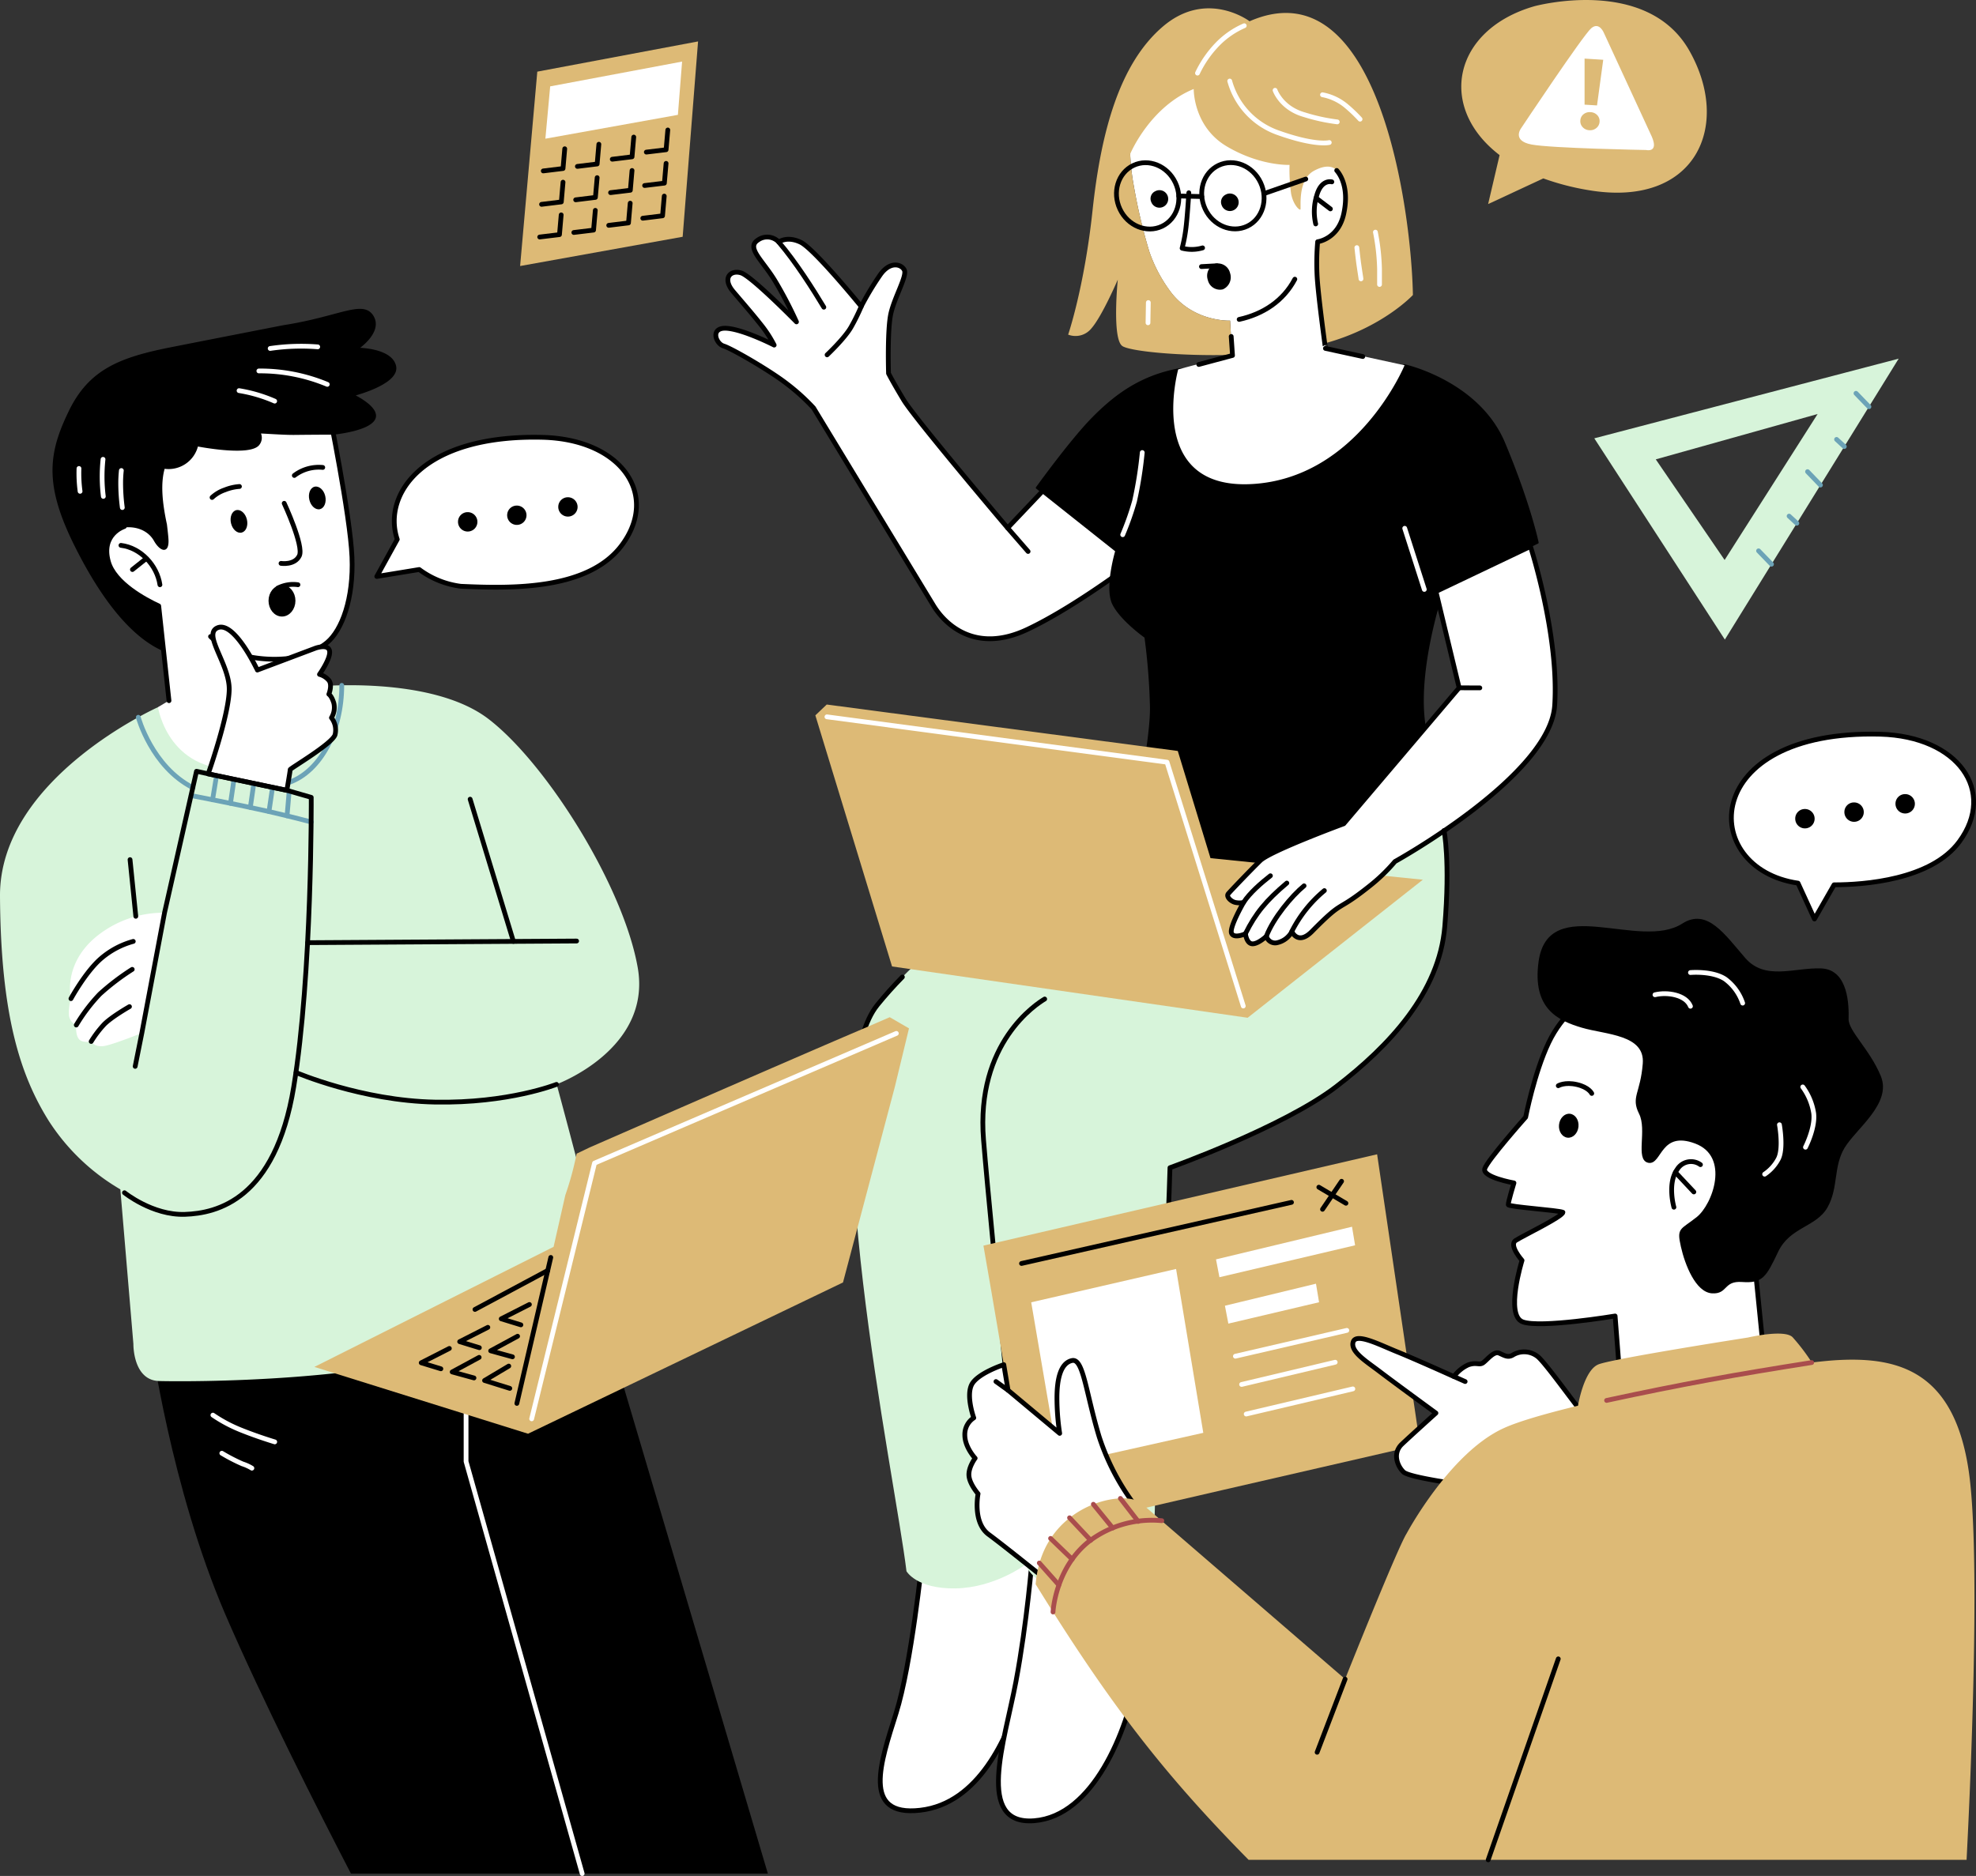 <svg id="Layer_1" data-name="Layer 1" xmlns="http://www.w3.org/2000/svg" viewBox="0 0 588.98 559.28"><rect x="0" y="0" width="588.98" height="559.28" fill="#333333" stroke="none"/><defs><style>.cls-1{fill:#d7f4da;}.cls-1,.cls-10,.cls-11,.cls-13,.cls-15,.cls-3,.cls-4,.cls-5,.cls-6,.cls-7,.cls-8{fill-rule:evenodd;}.cls-10,.cls-12,.cls-13,.cls-14,.cls-15,.cls-2,.cls-7,.cls-9{fill:none;}.cls-15,.cls-2{stroke:#6ca3b7;}.cls-10,.cls-11,.cls-12,.cls-13,.cls-14,.cls-15,.cls-2,.cls-5,.cls-7,.cls-8,.cls-9{stroke-linecap:round;stroke-linejoin:round;}.cls-10,.cls-11,.cls-12,.cls-13,.cls-14,.cls-15,.cls-2,.cls-5,.cls-7,.cls-9{stroke-width:1.42px;}.cls-3{fill:#ddba76;}.cls-4,.cls-5{fill:#fff;}.cls-11,.cls-5,.cls-7,.cls-8,.cls-9{stroke:#000;}.cls-8{stroke-width:0.57px;}.cls-10,.cls-12{stroke:#fff;}.cls-13,.cls-14{stroke:#a94d4d;}</style></defs><path class="cls-1" d="M481.34,133.09l90.72-23.75-51.81,83.75-38.91-60Zm18.32,6.27,20.52,30,27.72-43.52Z" transform="translate(-6.13 -2.41)"/><line class="cls-2" x1="524.17" y1="164.22" x2="528.03" y2="168.21"/><line class="cls-2" x1="533.27" y1="153.87" x2="535.58" y2="156"/><line class="cls-2" x1="538.77" y1="140.61" x2="542.62" y2="144.61"/><line class="cls-2" x1="547.42" y1="131" x2="549.73" y2="133.13"/><line class="cls-2" x1="553.21" y1="117.26" x2="557.07" y2="121.26"/><path class="cls-3" d="M463.43,4.28S497-4.94,509.71,17.59,511.35,64.28,480,59.16a76.21,76.21,0,0,1-13.86-3.56l-16.45,7.65,3.42-14.6C434.36,34.31,439.32,11.25,463.43,4.28Z" transform="translate(-6.13 -2.41)"/><path class="cls-4" d="M498.47,43.13,484.23,12.29s-1.36-3.52-3.79-1.48-20.9,29.8-20.9,29.8-2.89,3.74,3.06,4.88,34.19,1.64,34.19,1.64S500.62,48.07,498.47,43.13Z" transform="translate(-6.13 -2.41)"/><path class="cls-3" d="M484,20.23l-5.56-.35,0,13.73,3.71.23L484,20.23Zm-4.13,21a2.85,2.85,0,0,0,2.09-.66,2.56,2.56,0,0,0,.95-1.88,2.51,2.51,0,0,0-.69-1.95,2.86,2.86,0,0,0-2-.89,2.91,2.91,0,0,0-2.11.63,2.51,2.51,0,0,0-.93,1.85,2.55,2.55,0,0,0,.7,2A2.83,2.83,0,0,0,479.84,41.23Z" transform="translate(-6.13 -2.41)"/><path class="cls-5" d="M552.8,266.2c8.92,0,29-1.45,37.37-12.9,11-15-.3-31.33-23.55-32-54.09-1.43-54.32,40.07-24.56,44.4l4.9,10.69Z" transform="translate(-6.13 -2.41)"/><path class="cls-6" d="M544.05,243.6a2.89,2.89,0,1,1-2.82,2.88,2.85,2.85,0,0,1,2.82-2.88Zm29.88-4.44a2.89,2.89,0,1,1-2.82,2.88,2.86,2.86,0,0,1,2.82-2.88Zm-15.22,2.48a2.89,2.89,0,1,1-2.83,2.88A2.85,2.85,0,0,1,558.71,241.64Z" transform="translate(-6.13 -2.41)"/><path class="cls-5" d="M191.6,164.8c11-15-.31-31.33-23.55-32-35.86-.95-48,17-43.51,30.41l-6.1,11.06,12.65-2.07a26.27,26.27,0,0,0,12.4,5C158.88,177.9,181.67,178.34,191.6,164.8Z" transform="translate(-6.13 -2.41)"/><path class="cls-6" d="M145.48,155.1a2.89,2.89,0,1,1-2.83,2.88,2.86,2.86,0,0,1,2.83-2.88Zm29.88-4.44a2.88,2.88,0,1,1-2.83,2.88,2.85,2.85,0,0,1,2.83-2.88Zm-15.23,2.48A2.88,2.88,0,1,1,157.3,156,2.86,2.86,0,0,1,160.13,153.14Z" transform="translate(-6.13 -2.41)"/><polygon class="cls-3" points="160.15 21.36 155.03 79.31 203.48 70.59 208.07 12.35 160.15 21.36"/><polygon class="cls-4" points="163.99 25.75 162.56 41.35 202.06 34.24 203.31 18.36 163.99 25.75"/><polyline class="cls-7" points="168.33 44.35 167.82 50.24 161.93 50.96"/><polyline class="cls-7" points="178.5 43 177.99 48.89 172.1 49.61"/><polyline class="cls-7" points="188.9 40.87 188.39 46.75 182.5 47.47"/><polyline class="cls-7" points="199.05 38.75 198.54 44.64 192.65 45.35"/><polyline class="cls-7" points="167.82 54.31 167.31 60.2 161.42 60.92"/><polyline class="cls-7" points="177.99 52.96 177.47 58.85 171.59 59.57"/><polyline class="cls-7" points="188.39 50.83 187.88 56.72 181.99 57.43"/><polyline class="cls-7" points="198.54 48.71 198.03 54.6 192.14 55.31"/><polyline class="cls-7" points="167.27 64.06 166.76 69.95 160.87 70.66"/><polyline class="cls-7" points="177.44 62.71 176.92 68.6 171.04 69.31"/><polyline class="cls-7" points="187.84 60.57 187.33 66.46 181.44 67.18"/><polyline class="cls-7" points="197.99 58.46 197.48 64.34 191.59 65.06"/><path class="cls-5" d="M319.88,145.68l-13.41,14.13s-27.61-32.56-31-38.19-4.5-7.89-4.5-7.89-.41-13,.71-17.91,4.87-11.16,4-12.91-4.2-2.71-7.12,1.34a87.4,87.4,0,0,0-5.73,9.52s-14-17.2-18.08-19.15-6.5-.05-6.5-.05a4.72,4.72,0,0,0-6.19-.61c-3.64,2.3,1.38,6,5.17,12.33a121.9,121.9,0,0,1,6.3,12.08s-13.37-13.61-16.49-14.59-5.78,1.54-2.35,5.58,5.47,6.35,8.19,9.78a35.44,35.44,0,0,1,4,6.15s-9-4.61-14.08-5-3.38,4.55-1,5.27,13.82,7.32,18.94,11.32a61.83,61.83,0,0,1,7.89,7.16l35.73,58.88c3.28,5.4,12.29,14.54,27.95,7.16s35.53-22.93,35.53-22.93Z" transform="translate(-6.13 -2.41)"/><path class="cls-5" d="M281,467.37s-3.19,31.28-7.78,45.83-10.36,30.89,7.18,28.9,26.1-21.92,29.89-34.48,5.58-20.72,5.58-20.72l-2.19-24.32Z" transform="translate(-6.13 -2.41)"/><path class="cls-5" d="M313.78,467s-1.47,18.91-4.84,36.79-12.2,42.8,5.42,41.44,27.69-26.53,30.79-43.57S349,478.26,349,478.26l-1.55-21.11Z" transform="translate(-6.13 -2.41)"/><path class="cls-1" d="M433.9,238.52c1.87-.39,4.51,20.48,2.87,40.14s-16.59,35.63-32.35,47.71-49.56,24.17-49.56,24.17c-1.09,37-4.2,74.88-4.71,111.6-3.26,15.4-32,20-38.4,6.76,0,0-9.11,6.86-20.79,7.06s-14.64-5.12-14.64-5.12c-3.41-28.42-28.23-144.68-8.65-168.86,22.38-27.64,59.68-45.37,85.24-56Z" transform="translate(-6.13 -2.41)"/><path class="cls-7" d="M317.52,300.25c-2.34,1.39-20.59,13-18.23,42s12,121.89,12.21,123.41" transform="translate(-6.13 -2.41)"/><path class="cls-8" d="M403.84,119.24l21-7.93s21.95,4.86,29.63,23.19,10,29.69,10,29.69L436.3,177.91s-9.12,26.52-5,43.52,6,17.71,3.79,22.22-12.9,16-44.44,20.07-44.85-11.06-45.87-13.31,4.61-26.73,4.4-37.38a190.72,190.72,0,0,0-1.64-20.68s-7.27-5.12-9.62-9.93.92-15.77.92-15.77l-23.69-18.81S325.4,133.58,332,126.93s14-12.2,25.35-14.39c0,0,1.71-.15,4.66-.35C376.17,112.23,403.84,119.24,403.84,119.24Z" transform="translate(-6.13 -2.41)"/><line class="cls-9" x1="306.44" y1="164.41" x2="300.34" y2="157.4"/><path class="cls-7" d="M252.66,108.2s5.22-4.91,7.12-8.24a60.23,60.23,0,0,0,3.06-6.19" transform="translate(-6.13 -2.41)"/><path class="cls-7" d="M251.69,94c-3.1-5.15-8.34-13.47-13.43-19.4" transform="translate(-6.13 -2.41)"/><path class="cls-10" d="M346.6,137.33a120.56,120.56,0,0,1-2.3,14.49,83.3,83.3,0,0,1-3.53,10" transform="translate(-6.13 -2.41)"/><polygon class="cls-3" points="246.42 210.04 243.03 213.27 265.89 288.13 371.88 303.43 424.1 262.27 360.81 255.84 351.06 223.89 246.42 210.04"/><polyline class="cls-10" points="246.48 213.71 347.85 227.23 370.58 299.93"/><path class="cls-4" d="M344.11,58a165.48,165.48,0,0,0,4.59,19.42,43.49,43.49,0,0,0,6.79,12.56C362.4,98.49,372.78,98,372.78,98l.61,10.24-16.08,4.3s-9.93,35.83,21.81,34.19,45.67-35.42,45.67-35.42l-23.55-5.12S398.88,89.6,398.68,84a74.11,74.11,0,0,1,.2-9.52s6.14-.77,7.78-8.35-.94-11.59-2.1-12.9C419.65,2.67,332.11-6.22,344.11,58Z" transform="translate(-6.13 -2.41)"/><path class="cls-3" d="M372.78,98s-10.38.49-17.29-8.06a43.49,43.49,0,0,1-6.79-12.56A165.48,165.48,0,0,1,344.11,58,64,64,0,0,1,343,48.31c.31-.73,6.14-14.14,18.94-19.37,0,0-.21,11.16,9.82,17.1s18.74,5.53,18.74,5.53a52,52,0,0,0,.46,8.55c.62,3.33,2.46,5,2.77,4.76s-1-8.76,4-11.52,6.82-.16,6.82-.16c1.16,1.31,3.74,5.33,2.1,12.9s-7.78,8.35-7.78,8.35a74.11,74.11,0,0,0-.2,9.52c.17,4.63,1.79,16.68,2.36,20.8,17.32-4.74,26.24-14.41,26.24-14.41-.43-24.84-10.11-98.45-48.68-81.61,0,0-12.7-9.62-25.81,1.54s-18.53,31.84-21,54.88-7.27,37-7.27,37a6.09,6.09,0,0,0,7-1.94c3.18-3.69,7.79-14.44,7.79-14.44s-1.75,17.51,1.33,19.76c2.09,1.54,16.84,3.08,32.73,2.66Z" transform="translate(-6.13 -2.41)"/><path class="cls-7" d="M398.3,69.17a16.17,16.17,0,0,1,.3-8.45c1.39-5,4.51-4.09,4.51-4.09" transform="translate(-6.13 -2.41)"/><line class="cls-9" x1="396.55" y1="62.28" x2="392.29" y2="59.04"/><path class="cls-6" d="M350.54,59.39a2.61,2.61,0,1,1-1.28,3.19,2.44,2.44,0,0,1,1.28-3.19Zm21,1a2.61,2.61,0,1,1-1.28,3.18A2.45,2.45,0,0,1,371.56,60.39Z" transform="translate(-6.13 -2.41)"/><path class="cls-7" d="M360.48,59.88s-.46,7.63-.92,11a45.39,45.39,0,0,1-1.08,5.53,11.5,11.5,0,0,0,6.1-.1" transform="translate(-6.13 -2.41)"/><path class="cls-7" d="M343.94,51.74c4.57-2.18,10.18.12,12.53,5.14s.55,10.84-4,13-10.18-.13-12.53-5.14S339.37,53.92,343.94,51.74Z" transform="translate(-6.13 -2.41)"/><path class="cls-7" d="M369.35,51.71c4.57-2.17,10.18.13,12.53,5.14s.55,10.85-4,13-10.18-.12-12.53-5.14S364.79,53.89,369.35,51.71Z" transform="translate(-6.13 -2.41)"/><line class="cls-9" x1="389.21" y1="53.38" x2="376.71" y2="57.73"/><line class="cls-9" x1="351.35" y1="58.43" x2="358.21" y2="58.6"/><path class="cls-7" d="M392.08,85.64c-3.41,6.48-9.48,10.44-16.6,12" transform="translate(-6.13 -2.41)"/><path class="cls-11" d="M368.51,81.73A3,3,0,0,1,372.08,84a3.21,3.21,0,0,1-1.69,4,3,3,0,0,1-3.56-2.3A3.19,3.19,0,0,1,368.51,81.73Z" transform="translate(-6.13 -2.41)"/><line class="cls-9" x1="358.11" y1="79.48" x2="362.72" y2="79.23"/><line class="cls-12" x1="418.7" y1="157.5" x2="424.54" y2="175.73"/><path class="cls-5" d="M434.14,178.75l6.91,28.72L406.65,248s-21.92,8.09-24.89,11-8.8,9-9.52,9.86.82,2.35,2.15,2.61a6.18,6.18,0,0,0,2.4,0s-4.3,7.42-3.58,9.16,4.15.16,4.15.16.3,2.86,2,3,4.25-2.26,4.25-2.26a2.68,2.68,0,0,0,3.33,1.9,6.55,6.55,0,0,0,4.25-3.28s1.79,4.15,5.94,0c9.85-10,6.83-5.33,17-13.41a52.63,52.63,0,0,0,7.79-7.48s46.27-25.59,47.61-46.58-7.22-47.35-7.22-47.35Z" transform="translate(-6.13 -2.41)"/><path class="cls-7" d="M400.88,267.93a38.16,38.16,0,0,0-9.7,12.16" transform="translate(-6.13 -2.41)"/><path class="cls-7" d="M394.83,266.5c-3.67,3-9.16,9.6-11.23,15" transform="translate(-6.13 -2.41)"/><path class="cls-7" d="M389.69,265.68c-6.13,5.15-9.37,9.08-12.33,15.08" transform="translate(-6.13 -2.41)"/><path class="cls-7" d="M384.8,263.5c-2.7,2.11-6.16,5.09-8,7.94" transform="translate(-6.13 -2.41)"/><path class="cls-10" d="M377,10.08a25.09,25.09,0,0,0-7.94,5.48,32.14,32.14,0,0,0-6,8.65" transform="translate(-6.13 -2.41)"/><path class="cls-10" d="M372.67,26.57a22.74,22.74,0,0,0,14,15.26c11.57,4.19,15.67,3.07,15.67,3.07" transform="translate(-6.13 -2.41)"/><path class="cls-10" d="M386.19,29.33s1.84,5.33,8.7,7.27a55.36,55.36,0,0,0,9.83,2.15" transform="translate(-6.13 -2.41)"/><path class="cls-10" d="M400.32,30.66a15.64,15.64,0,0,1,7,3.28,43.62,43.62,0,0,1,4.2,4" transform="translate(-6.13 -2.41)"/><path class="cls-10" d="M416.09,71.62a62.64,62.64,0,0,1,1.23,11v4.6" transform="translate(-6.13 -2.41)"/><path class="cls-10" d="M410.56,76.23s.41,4,.82,6.55.41,2.77.41,2.77" transform="translate(-6.13 -2.41)"/><line class="cls-12" x1="342.28" y1="90.2" x2="342.18" y2="96.24"/><line class="cls-9" x1="441.09" y1="205.08" x2="434.92" y2="205.06"/><path class="cls-7" d="M373.11,102.72l.39,5.66-10.05,2.69m48.88-2.37-11.13-2.42S398.88,89.6,398.68,84a74.11,74.11,0,0,1,.2-9.52s6.14-.77,7.78-8.35-.94-11.59-2.1-12.9" transform="translate(-6.13 -2.41)"/><path class="cls-7" d="M275.1,293.68q-3.93,4-7.43,8.3c-7.66,9.46-8.53,33-6.53,59.95m92.55,17.55c.47-9.68.89-19.34,1.17-28.94,0,0,33.79-12.08,49.56-24.17s30.71-28.05,32.35-47.71-.22-28.64-.22-28.64" transform="translate(-6.13 -2.41)"/><path class="cls-5" d="M478.49,300.66s-6.45,3.58-10.75,12.59-6.86,22.22-6.86,22.22-11.37,12.8-12.19,15.36,8.7,4.25,8.7,4.25-1.79,5.84-1.69,6.5,15.05,1.64,16.28,2.25c-.05,1.31-11.93,7-14.08,8.4s1.9,5.94,1.9,5.94-5.12,16.38.2,18.33,27.54-1.75,27.54-1.75l1.33,17.1,42.7-8.6-3.28-32.76s21.51-24.78,13.93-49.76S498.6,288.78,478.49,300.66Z" transform="translate(-6.13 -2.41)"/><path class="cls-6" d="M474.07,334.46c1.61.16,2.75,1.89,2.55,3.86s-1.65,3.43-3.25,3.27-2.75-1.88-2.55-3.85S472.47,334.3,474.07,334.46Z" transform="translate(-6.13 -2.41)"/><path class="cls-7" d="M470.6,326.1s1.94-1.18,5.53-.36,4.45,2.66,4.45,2.66" transform="translate(-6.13 -2.41)"/><path class="cls-3" d="M299.26,373.77s15.11,86.16,13.39,86.34,116.73-27,116.73-27L416.6,346.54Z" transform="translate(-6.13 -2.41)"/><path class="cls-8" d="M465,289.22c-1.85,13.72,5.63,17.2,12.69,19.3s19.1,2,18.38,11-3.58,9.93-1.12,14.84-1.13,13.72,2.56,14.44,3.37-9.73,14-5.73,5.43,18.53.52,22.42-5.84,3-4.61,8.5,4.4,13.41,9,13.72,3.17-3.79,9-3.38,6.86-1.23,10.44-8.81,11.47-7.47,14.75-13.31,1.63-12.08,5.12-17.81,14-13.11,10.75-21.05-9.73-13.46-9.63-17.15.06-14.48-7.88-14.79-16.79,3.79-22.88-3.23S514.87,273.4,507.71,278C494.81,286.29,467.76,268.76,465,289.22Z" transform="translate(-6.13 -2.41)"/><path class="cls-7" d="M505.07,362.32s-2.05-7.11,1-11.31a4.8,4.8,0,0,1,6.91-1.38" transform="translate(-6.13 -2.41)"/><line class="cls-9" x1="504.88" y1="355.36" x2="499.39" y2="349.52"/><path class="cls-5" d="M443.15,445.18s-16.85-2.18-18.67-3.91-3.38-5.58-.51-8.3,10.16-9.28,10.16-9.28-12.84-9.38-16.76-12.38-8.78-5.92-7.92-8.79,7.74.73,13.16,2.92,16.89,7.37,16.89,7.37a10.77,10.77,0,0,1,4.28-3.5c2.37-.82,3.14.09,4.23-.5s3.28-3.69,4.92-3,2.69,1.54,4.33.45a6.51,6.51,0,0,1,7.1.5c2.5,1.78,14.4,18.92,14.16,17.44S443.15,445.18,443.15,445.18Z" transform="translate(-6.13 -2.41)"/><line class="cls-9" x1="304.48" y1="376.68" x2="384.95" y2="358.46"/><line class="cls-9" x1="393.1" y1="353.94" x2="401.18" y2="358.73"/><line class="cls-9" x1="399.88" y1="352.17" x2="394.2" y2="360.53"/><polygon class="cls-4" points="307.37 388.26 315.66 436.8 358.66 427.17 350.55 378.32 307.37 388.26"/><polygon class="cls-4" points="362.45 375.46 363.47 380.78 403.91 371.26 402.99 365.73 362.45 375.46"/><polygon class="cls-4" points="365.11 389.28 366.13 394.61 393.17 388.24 392.25 382.71 365.11 389.28"/><line class="cls-12" x1="368.23" y1="404.33" x2="401.45" y2="396.63"/><line class="cls-12" x1="370.08" y1="412.75" x2="397.98" y2="406.12"/><line class="cls-12" x1="371.45" y1="421.57" x2="403.24" y2="414.07"/><path class="cls-5" d="M346.66,454a69.64,69.64,0,0,1-12.9-23.24c-4-13.21-4.71-23.45-8.09-22.73s-4.5,5.43-4.5,11.16a70.22,70.22,0,0,0,.82,10.55L306.6,416.88l-1.27-7.62s-8.13,2.65-9.67,6.14.72,9.72.72,9.72a5.9,5.9,0,0,0-2.67,5.12c0,3.64,3.08,6.91,3.08,6.91s-2.05,2.72-1.85,5.22,2.72,5.38,2.72,5.38-1.72,8.54,3.17,12.13,18.94,14.95,18.94,14.95Z" transform="translate(-6.13 -2.41)"/><path class="cls-3" d="M425.39,459.61s12.9-24.17,29-31.44c4.38-2,12.39-4.31,22.09-6.67,0,0,1.71-10.59,6.11-12.33s44.54-8,44.54-8,10.86-2.56,13.31-.1a59.22,59.22,0,0,1,5.74,7.55c3.1-.37,5.76-.62,7.84-.73,18.63-1,34.61,3.89,38.91,33,3.79,25.63.26,99-.63,116h-214c-24.92-25.29-40.94-45.71-63.47-82.15,1.88-23.79,26.41-28.54,31.48-24.17L407.06,503S422.62,464,425.39,459.61Z" transform="translate(-6.13 -2.41)"/><line class="cls-9" x1="392.59" y1="522.41" x2="400.93" y2="500.6"/><line class="cls-9" x1="464.47" y1="494.56" x2="443.58" y2="554.48"/><path class="cls-13" d="M320,483s.64-13,10.66-21a31,31,0,0,1,21.77-6.22" transform="translate(-6.13 -2.41)"/><line class="cls-14" x1="309.78" y1="465.98" x2="315.61" y2="472.54"/><line class="cls-14" x1="313.14" y1="458.65" x2="319.58" y2="464.86"/><line class="cls-14" x1="318.8" y1="452.5" x2="325.1" y2="459.22"/><line class="cls-14" x1="325.89" y1="448.47" x2="331.66" y2="455.55"/><line class="cls-14" x1="333.95" y1="446.72" x2="339.25" y2="453.59"/><line class="cls-9" x1="296.86" y1="411.88" x2="300.47" y2="414.47"/><line class="cls-9" x1="436.71" y1="411.88" x2="433.38" y2="410.4"/><path class="cls-10" d="M510,292.36s6.53-.58,10.34,1.94a14.7,14.7,0,0,1,5.22,7.17" transform="translate(-6.13 -2.41)"/><path class="cls-10" d="M536.52,337.73s1.33,7.27-.41,10.34a12.54,12.54,0,0,1-4,4.4" transform="translate(-6.13 -2.41)"/><path class="cls-10" d="M544.28,344.43s3-5.83,2.45-10.13a17.9,17.9,0,0,0-3.26-7.84" transform="translate(-6.13 -2.41)"/><path class="cls-10" d="M510,302.41c-1.36-3.43-6.89-4.33-10.58-3.43" transform="translate(-6.13 -2.41)"/><path class="cls-13" d="M485,419.92c22.46-4.85,38.49-7.73,61.13-11.29" transform="translate(-6.13 -2.41)"/><path class="cls-6" d="M51,401.26s5.94,44.43,22.32,82.52c11,25.47,27.59,58.27,37.41,77.2H235L179.58,373.82Z" transform="translate(-6.13 -2.41)"/><path class="cls-1" d="M60.7,214.3l-7.48-1.05S5.92,234.37,6.13,269.59s5.93,53.25,14.54,67A63.23,63.23,0,0,0,42,357l3.89,46.08s-.2,10.85,7.68,11.06,66.25.61,98-12.09,34.4-18.22,33.38-25.39-12.9-51-12.9-51,28.46-10.44,24.16-34.81S169,230,151.73,216.76s-52.13-9.61-52.13-9.61S80.88,222.39,60.7,214.3Z" transform="translate(-6.13 -2.41)"/><path class="cls-4" d="M104.06,124.31s6.48,31.71,7,44.17-3,21.76-7.37,25.46-11.18,4.74-11.18,4.74L95.13,207l4.47.13s3.69,21.46-19.76,24.33-26.62-18.23-26.62-18.23l3.28-1.94-3.06-28.25c-4.06-1.88-13.19-6.75-15-13.18-2.32-8.32,4.74-10.5,4.74-10.5S28,127.51,63,116.69,104.06,124.31,104.06,124.31Z" transform="translate(-6.13 -2.41)"/><path class="cls-8" d="M55.61,158.82c.2,1.73.38,3.23.45,4.34.26,4.45-2.24,3.12-3.8.34s-4.88-4.56-9.06-4.12c0,0-7.06,2.18-4.74,10.5s15,13.18,15,13.18.7,6.48,1.43,13.2c-8.44-3.63-17.55-13.57-26.48-31.64s-7.5-27.26-1.44-39.69,15.42-15.81,30.53-18.79,33.15-6.5,33.15-6.5c16.7-2.59,23.64-7.64,26.54-2.93s-4.54,9.65-4.54,9.65,10.09,0,11.26,5.21-12.54,8.65-12.54,8.65,8.14,3.82,6.28,7.17-12.12,4.32-12.12,4.32-4.28,0-11.89.08c-2.87,0-6.38-.26-10.19-.45a3.11,3.11,0,0,1-.16,3.41c-2.32,3.63-18.38.45-18.38.45A8.76,8.76,0,0,1,55,141.86C53.65,146.38,54.18,152.19,55.61,158.82Z" transform="translate(-6.13 -2.41)"/><path class="cls-6" d="M76.55,154.5c-1.3.32-2,2.07-1.56,3.92s1.86,3.09,3.17,2.77,2-2.06,1.56-3.91S77.86,154.19,76.55,154.5Z" transform="translate(-6.13 -2.41)"/><path class="cls-6" d="M99.9,147.51c-1.31.32-2,2.07-1.56,3.92s1.86,3.09,3.16,2.78,2-2.07,1.57-3.92S101.21,147.2,99.9,147.51Z" transform="translate(-6.13 -2.41)"/><path class="cls-7" d="M90.84,152.46s5.92,12.71,4.52,15.63-5.47,2.28-5.47,2.28" transform="translate(-6.13 -2.41)"/><path class="cls-7" d="M42.18,165c5.93.72,10.77,6,11.62,11.75" transform="translate(-6.13 -2.41)"/><line class="cls-9" x1="39.47" y1="169.8" x2="43.55" y2="166.55"/><path class="cls-7" d="M77.5,147.45a14.27,14.27,0,0,0-4.32,1,10.83,10.83,0,0,0-3.84,2.27" transform="translate(-6.13 -2.41)"/><path class="cls-7" d="M102.33,141.77a12.05,12.05,0,0,0-8.47,2.39" transform="translate(-6.13 -2.41)"/><path class="cls-10" d="M103.68,117A52.06,52.06,0,0,0,83.29,113" transform="translate(-6.13 -2.41)"/><path class="cls-10" d="M100.83,105.82a63.36,63.36,0,0,0-14.17.48" transform="translate(-6.13 -2.41)"/><path class="cls-10" d="M88,122a44.09,44.09,0,0,0-10.61-3.13" transform="translate(-6.13 -2.41)"/><path class="cls-10" d="M42.59,153.73a56.22,56.22,0,0,1-.49-7.36c0-1.23.07-2.47.2-3.68" transform="translate(-6.13 -2.41)"/><path class="cls-10" d="M36.93,150.4a48.37,48.37,0,0,1-.09-11.05" transform="translate(-6.13 -2.41)"/><path class="cls-10" d="M30,148.89a40.59,40.59,0,0,1-.33-6.81" transform="translate(-6.13 -2.41)"/><path class="cls-11" d="M90.18,185.51c1.81,0,3.3-1.8,3.3-4s-1.49-4-3.3-4-3.3,1.81-3.3,4S88.36,185.51,90.18,185.51Z" transform="translate(-6.13 -2.41)"/><path class="cls-7" d="M94.94,176.74a10,10,0,0,0-6,1" transform="translate(-6.13 -2.41)"/><path class="cls-4" d="M55.22,274.52l-6.76,35.84s-7.37,3-10.75,3.79-4.4-1.28-4.4-1.28-2.61.66-3.69-.72-.77-4.15-.77-4.15a3.57,3.57,0,0,1-2.15-2.81,14.7,14.7,0,0,1,.57-5.07s-2.46-9.73,7-18A31.71,31.71,0,0,1,55.22,274.52Z" transform="translate(-6.13 -2.41)"/><path class="cls-7" d="M44.72,302.52s-5.48,3.12-7.63,5.38a32.17,32.17,0,0,0-3.78,5" transform="translate(-6.13 -2.41)"/><path class="cls-7" d="M45.54,291.41a70.85,70.85,0,0,0-9.67,7.37,51.79,51.79,0,0,0-7,9.22" transform="translate(-6.13 -2.41)"/><path class="cls-7" d="M45.85,283.07a24.69,24.69,0,0,0-9.57,5.07c-4.61,3.94-9,12-9,12" transform="translate(-6.13 -2.41)"/><path class="cls-7" d="M172,325.7s-14.28,5.69-36.19,5.28-41.42-8.81-41.42-8.81" transform="translate(-6.13 -2.41)"/><line class="cls-9" x1="171.87" y1="280.55" x2="91.73" y2="281.04"/><line class="cls-9" x1="140.13" y1="238.26" x2="153.03" y2="280.67"/><line class="cls-9" x1="38.76" y1="256.28" x2="40.48" y2="273.18"/><path class="cls-15" d="M63.11,239.59s14.64,2.82,22.48,4.61,13.33,3.28,13.33,3.28" transform="translate(-6.13 -2.41)"/><line class="cls-2" x1="64.54" y1="231.24" x2="63.36" y2="238.43"/><line class="cls-2" x1="69.75" y1="232.34" x2="68.7" y2="239.5"/><line class="cls-2" x1="75.65" y1="233.57" x2="74.61" y2="240.73"/><line class="cls-2" x1="81.24" y1="234.74" x2="80.17" y2="241.96"/><line class="cls-2" x1="86.2" y1="235.84" x2="85.56" y2="243.23"/><polyline class="cls-10" points="138.92 417.69 138.92 435.71 173.53 558.58"/><path class="cls-10" d="M69.59,424.3a43.31,43.31,0,0,0,8.5,4.5c5.12,2.05,9.93,3.48,9.93,3.48" transform="translate(-6.13 -2.41)"/><path class="cls-10" d="M72.25,435.66a53.72,53.72,0,0,0,6.15,3.18,13,13,0,0,1,2.81,1.28" transform="translate(-6.13 -2.41)"/><path class="cls-7" d="M56.5,211.31l-3.06-28.25c-4.06-1.88-13.19-6.75-15-13.18-2.32-8.32,4.74-10.5,4.74-10.5m60.86-35.07s6.48,31.71,7,44.17-3,21.76-7.37,25.46-11.18,4.74-11.18,4.74" transform="translate(-6.13 -2.41)"/><path class="cls-7" d="M68.89,192.18A22.44,22.44,0,0,0,79.37,198a39.05,39.05,0,0,0,13.18.67" transform="translate(-6.13 -2.41)"/><path class="cls-15" d="M47.35,216.25s4,14.76,16.3,21m28.7-1.59c9.42-3.41,15.64-15.46,15.65-28.92" transform="translate(-6.13 -2.41)"/><path class="cls-5" d="M68.18,233.13l23.45,4.92s1-5.84,1-6.2,12.55-7.68,13.37-10.39a6,6,0,0,0-1.08-5.07,5.86,5.86,0,0,0,.72-4.35c-.67-2.2-1.49-2.66-1.49-2.66s1.13-2.77,0-4.15a5.64,5.64,0,0,0-2.79-1.77s3.43-4.81,3-7-4.2-.81-4.2-.81l-17.32,6.52S76,187.51,71,189.56c-4.56,1.86,3.45,10.7,3.45,18.28S68.18,233.13,68.18,233.13Z" transform="translate(-6.13 -2.41)"/><path class="cls-7" d="M46.42,320.33l2-10,6.76-35.84,7.89-34.93,1.63-7.21,3.44.75,23.45,4.92,7.31,2.11s.31,52.73-5.22,86.32-22.83,37.68-32.45,38-18-6.45-18-6.45" transform="translate(-6.13 -2.41)"/><path class="cls-3" d="M99.84,409.93l63.68,19.92,93.88-45.1,15.45-58.31L277.07,309l-5.74-3.33L263.65,309h0c-18.7,7.93-81.75,35.49-81.75,35.49L178,346.36a91.43,91.43,0,0,1-3.37,12.37l-3.49,15.4-1.32.66Z" transform="translate(-6.13 -2.41)"/><polyline class="cls-10" points="158.47 423 177.21 346.76 267.17 308.09"/><line class="cls-9" x1="164.17" y1="374.88" x2="154.06" y2="418.4"/><line class="cls-9" x1="141.57" y1="390.39" x2="163.27" y2="378.77"/><polyline class="cls-7" points="151.96 413.92 144.43 411.57 151.65 407.27"/><polyline class="cls-7" points="141.28 410.81 134.78 409.02 142.82 404.67"/><polyline class="cls-7" points="131.41 408.08 125.55 406.29 133.94 402.01"/><polyline class="cls-7" points="152.75 404.51 146.25 402.72 154.28 398.37"/><polyline class="cls-7" points="142.88 401.79 137.01 399.99 145.41 395.72"/><polyline class="cls-7" points="155.26 394.98 149.4 393.18 157.8 388.91"/></svg>